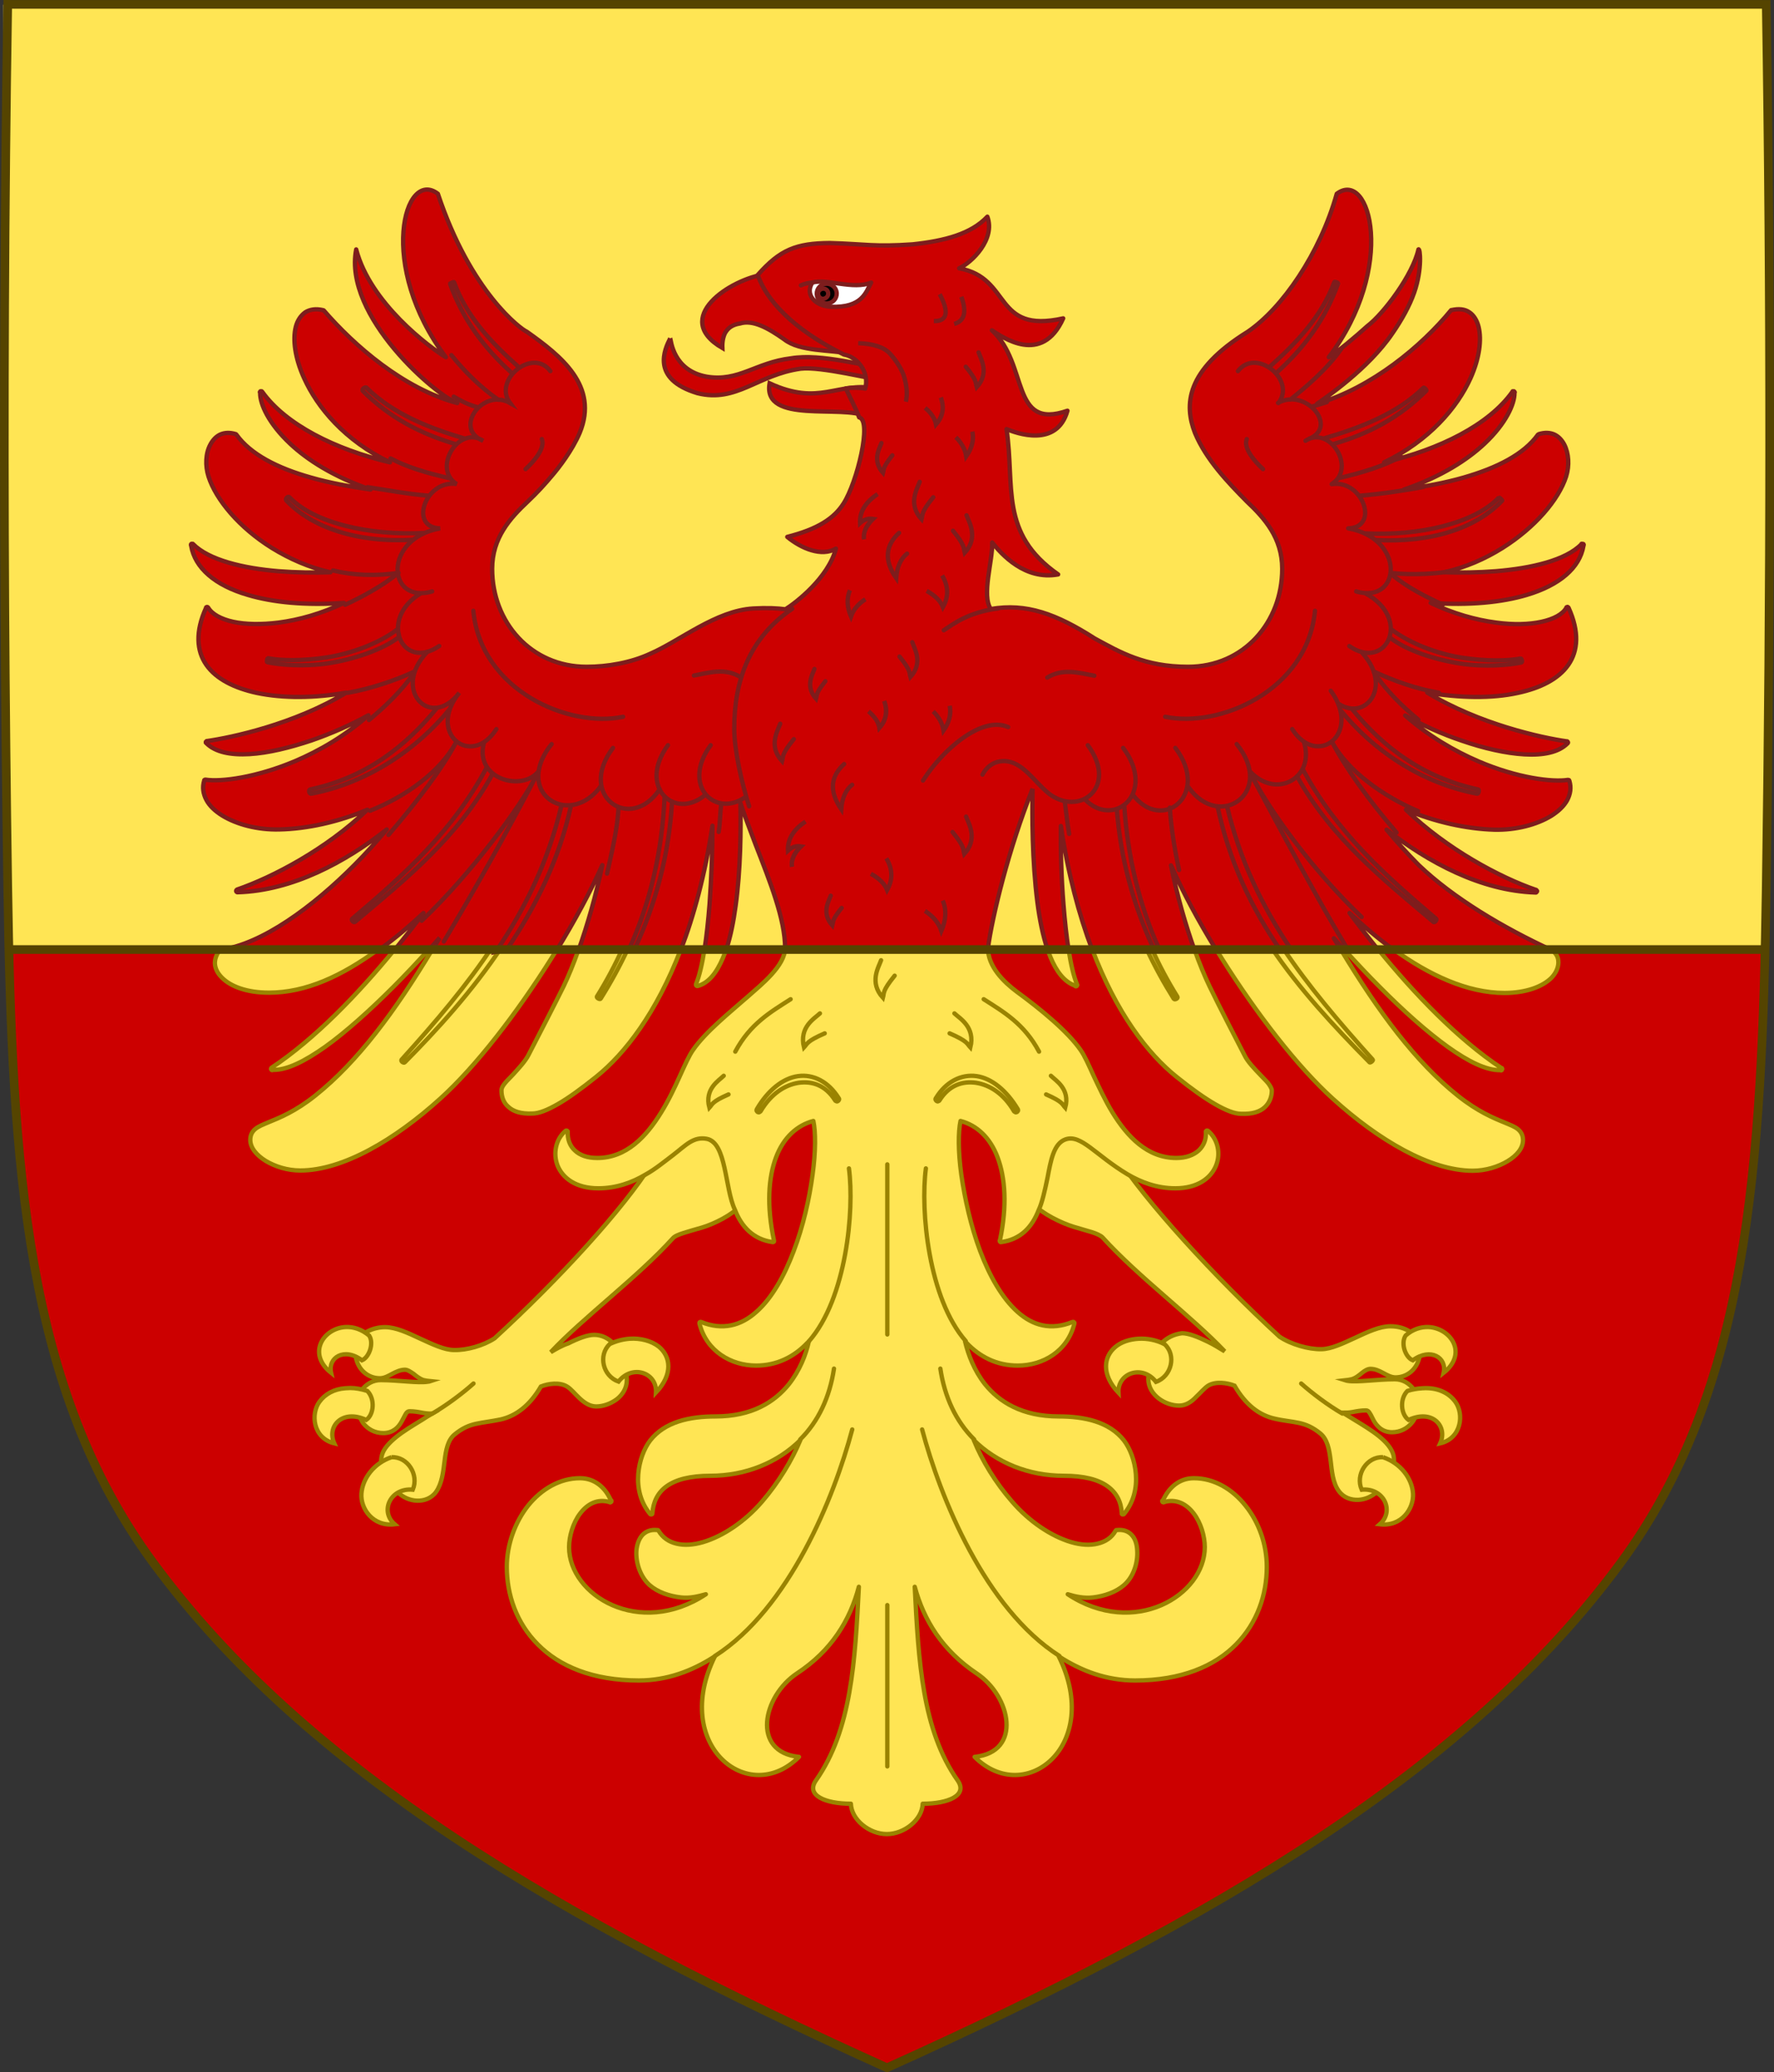 <?xml version="1.0" encoding="UTF-8" standalone="no"?>
<!-- Generator: Adobe Illustrator 19.2.0, SVG Export Plug-In . SVG Version: 6.00 Build 0) -->

<svg
   xmlns:dc="http://purl.org/dc/elements/1.1/"
   xmlns:cc="http://creativecommons.org/ns#"
   xmlns:rdf="http://www.w3.org/1999/02/22-rdf-syntax-ns#"
   xmlns:svg="http://www.w3.org/2000/svg"
   xmlns="http://www.w3.org/2000/svg"
   xmlns:sodipodi="http://sodipodi.sourceforge.net/DTD/sodipodi-0.dtd"
   xmlns:inkscape="http://www.inkscape.org/namespaces/inkscape"
   version="1.1"
   id="Layer_1"
   x="0px"
   y="0px"
   viewBox="0 0 409.65 478.33"
   xml:space="preserve"
   sodipodi:docname="Aguila_explayada_4.svg"
   inkscape:version="0.48.5 r10040"
   width="409.65"
   height="478.33"><rect x="0" y="0" width="409.65" height="478.33" fill="#333333" stroke="none"/><defs
     id="defs345" /><sodipodi:namedview
     pagecolor="#ffffff"
     bordercolor="#666666"
     borderopacity="1"
     objecttolerance="10"
     gridtolerance="10"
     guidetolerance="10"
     inkscape:pageopacity="0"
     inkscape:pageshadow="2"
     inkscape:window-width="1536"
     inkscape:window-height="801"
     id="namedview343"
     showgrid="false"
     inkscape:zoom="0.70710678"
     inkscape:cx="253.89223"
     inkscape:cy="289.71826"
     inkscape:current-layer="g6-6"
     fit-margin-top="0"
     fit-margin-left="0"
     fit-margin-right="0"
     fit-margin-bottom="0"
     inkscape:window-x="-8"
     inkscape:window-y="-8"
     inkscape:window-maximized="1" /><style
     type="text/css"
     id="style2"> .st0{fill:#EAC102;stroke:#000000;stroke-miterlimit:10;} .st1{fill:none;stroke:#000000;} .st2{fill:none;stroke:#999999;} .st3{fill:#ED1C24;stroke:#000000;} .st4{stroke:#999999;stroke-linecap:round;stroke-linejoin:round;} .st5{fill:#FFFFFF;stroke:#999999;stroke-linecap:round;stroke-linejoin:round;} .st6{fill:#E3E4E5;} .st7{fill:none;stroke:#999999;stroke-linecap:round;stroke-linejoin:round;} </style><g
     id="g6"
     transform="translate(-552.32,-147.48)"><g
       id="g8"
       transform="translate(217.94,365.75)"><path
         id="path2436-5"
         d="m 336.163,-217.264 c -0.737,46.42 -0.939,92.845 -0.669,139.27 0.125,21.389 0.349,42.777 0.669,64.164 0.975,65.329 4.234,116.31 33.501,156.17 35.255,48.019 93.988,82.671 169.54,116.72 75.551,-34.045 134.28,-68.698 169.54,-116.72 29.267,-39.863 32.526,-90.843 33.501,-156.17 1.012,-67.806 1.076,-135.62 0,-203.43 H 336.165 z"
         inkscape:connector-curvature="0"
         style="fill:#cc0000;fill-opacity:1;stroke:none" /><path
         sodipodi:nodetypes="ccccc"
         inkscape:connector-curvature="0"
         id="rect3795"
         d="m 335.142,-217.18 407.405,0 0,217.795 -406.167,0 z"
         style="fill:#ffe554;fill-opacity:1;fill-rule:nonzero;stroke:none" /></g><path
       id="path2436"
       d="m 554.103,148.486 c -0.737,46.42 -0.939,92.845 -0.669,139.27 0.125,21.389 0.349,42.777 0.669,64.164 0.975,65.329 4.234,116.31 33.501,156.17 35.255,48.019 93.988,82.671 169.54,116.72 75.551,-34.045 134.28,-68.698 169.54,-116.72 29.267,-39.863 32.526,-90.843 33.501,-156.17 1.012,-67.806 1.076,-135.62 0,-203.43 H 554.105 z"
       inkscape:connector-curvature="0"
       style="fill:none;stroke:#554400;stroke-width:2" /></g><g
     id="g6-6"
     transform="translate(-526.394,-162.692)"><g
       id="g8-8"
       transform="matrix(0.9,0,0,0.9,269.348,367.529)"><path
         style="fill:#ffe554;fill-opacity:1;stroke:#9a8300;stroke-width:1.111;stroke-miterlimit:4.923;stroke-opacity:1;stroke-dasharray:none"
         d="m 550.926,81.355 c 2.048,2.321 6.981,4.746 10.121,5.702 1.639,0.478 3.276,0.956 4.642,1.365 1.297,0.41 2.321,0.888 2.799,1.365 9.149,10.105 22.804,20.21 31.338,29.222 -1.365,-0.819 -2.73,-1.707 -4.301,-2.458 -2.526,-1.229 -4.917,-2.186 -6.623,-2.186 -2.185,0.273 -3.823,1.162 -5.189,2.459 -1.707,2.321 -3.209,5.598 -3.414,8.329 0,0.341 -0.068,0.683 -0.068,0.956 0,2.117 1.161,3.823 2.663,4.983 1.502,1.161 3.481,1.844 5.257,1.844 1.775,0 3.209,-1.025 4.302,-2.186 1.161,-1.092 2.185,-2.321 3.14,-2.935 1.912,-1.161 4.848,-0.751 6.759,0 2.799,4.847 6.281,7.579 10.309,8.466 2.321,0.546 4.369,0.682 6.213,1.092 1.912,0.41 3.618,1.161 5.53,2.731 1.775,1.502 2.254,4.028 2.595,6.827 0.341,2.799 0.546,5.803 2.116,7.92 1.229,1.707 3.141,2.322 4.984,2.254 1.775,-0.068 3.549,-0.888 4.71,-1.98 1.775,-1.024 4.165,-3.619 4.438,-7.715 0.068,-0.614 5.2e-4,-1.228 -0.136,-1.843 -0.478,-1.707 -1.844,-3.277 -3.687,-4.779 -1.843,-1.502 -4.232,-2.936 -6.69,-4.438 -0.819,-0.478 -1.639,-1.025 -2.527,-1.571 0.888,0 1.707,-0.068 2.458,-0.204 1.092,-0.205 2.117,-0.411 3.414,-0.411 0.41,0 0.683,0.205 0.956,0.683 0.341,0.478 0.614,1.161 1.024,1.912 0.41,0.751 0.956,1.434 1.707,2.048 0.751,0.546 1.707,0.956 3.004,0.956 2.185,0 3.96,-1.024 5.121,-2.458 0.41,-0.478 0.683,-1.025 0.888,-1.571 0.956,-1.843 0.955,-5.121 -0.547,-7.101 -1.092,-1.434 -2.731,-2.458 -4.779,-2.458 -4.506,0 -9.558,0.819 -12.084,0.409 -0.205,-0.068 -0.478,-0.068 -0.683,-0.136 0.614,-0.068 1.161,-0.137 1.707,-0.273 1.024,-0.273 1.911,-1.024 2.662,-1.639 0.751,-0.614 1.503,-1.024 2.186,-1.024 1.161,0 2.184,0.478 3.208,1.024 1.024,0.546 2.049,1.161 3.21,1.161 3.072,0 5.667,-2.186 6.213,-5.599 0.41,-1.843 -0.614,-4.779 -2.458,-6.077 -1.365,-0.956 -3.141,-1.433 -5.052,-1.433 -2.799,0 -5.941,1.503 -9.013,2.936 -3.141,1.434 -6.212,2.935 -8.738,2.935 -3.277,0.068 -7.784,-1.228 -10.72,-3.208 -16.59,-15.225 -34.579,-34.913 -41.884,-46.451 -15.862,-12.842 -21.566,-3.187 -21.08,12.552 z M 452.791,70.954 c -7.374,11.675 -23.623,29.426 -40.282,44.719 -2.936,1.912 -7.168,3.073 -10.377,3.004 -2.526,0 -5.599,-1.503 -8.74,-2.936 -3.072,-1.434 -6.212,-2.935 -9.012,-2.935 -1.843,0 -3.687,0.546 -5.053,1.433 -1.775,1.297 -2.867,4.233 -2.458,6.077 0.546,3.414 3.14,5.598 6.213,5.598 1.161,0 2.184,-0.614 3.208,-1.16 1.024,-0.546 2.117,-1.024 3.21,-1.024 0.683,0 1.365,0.478 2.184,1.024 0.751,0.614 1.571,1.296 2.595,1.637 0.546,0.137 1.092,0.205 1.775,0.273 -0.205,0.068 -0.478,0.137 -0.683,0.137 -2.526,0.41 -7.579,-0.411 -12.085,-0.411 -2.048,0 -3.687,1.025 -4.779,2.459 -1.502,2.048 -1.501,5.256 -0.545,7.099 0.273,0.546 0.545,1.093 0.887,1.571 1.161,1.434 2.868,2.458 5.121,2.458 1.297,0 2.253,-0.41 3.004,-0.956 0.751,-0.546 1.297,-1.297 1.707,-2.048 0.41,-0.751 0.751,-1.433 1.024,-1.911 0.273,-0.478 0.615,-0.683 0.956,-0.683 1.297,0 2.321,0.205 3.414,0.409 0.751,0.137 1.502,0.205 2.39,0.205 -0.819,0.478 -1.706,1.023 -2.526,1.569 -2.458,1.502 -4.848,2.936 -6.691,4.438 -1.843,1.502 -3.277,3.072 -3.687,4.779 -0.137,0.614 -0.204,1.23 -0.136,1.844 0.273,4.028 2.594,6.69 4.438,7.714 1.161,1.092 2.868,1.912 4.711,1.98 1.775,0.068 3.686,-0.547 4.915,-2.254 1.502,-2.116 1.843,-5.12 2.184,-7.92 0.341,-2.799 0.82,-5.394 2.595,-6.827 1.912,-1.57 3.618,-2.321 5.53,-2.731 1.912,-0.41 3.891,-0.614 6.213,-1.092 3.96,-0.888 7.511,-3.551 10.378,-8.466 1.912,-0.751 4.778,-1.161 6.69,0 1.024,0.614 1.981,1.844 3.142,2.936 1.161,1.092 2.593,2.184 4.368,2.184 1.775,0 3.688,-0.682 5.258,-1.843 1.502,-1.161 2.594,-2.868 2.594,-4.985 0,-0.341 -0.068,-0.683 -0.068,-0.956 0,0 0.068,2.6e-4 0.068,-0.068 -0.273,-2.663 -1.707,-5.94 -3.414,-8.261 -1.297,-1.365 -3.003,-2.254 -4.983,-2.254 -1.707,0 -4.166,0.957 -6.623,2.186 -1.775,0.614 -3.14,1.433 -4.506,2.252 8.466,-9.012 22.189,-19.116 31.338,-29.22 0.478,-0.546 1.502,-0.956 2.799,-1.365 1.297,-0.41 2.936,-0.888 4.643,-1.365 3.209,-0.956 7.852,-3.291 9.9,-5.68 -2.853,-22.13 -15.515,-21.505 -22.804,-10.637 z"
         id="path128491-1"
         inkscape:connector-curvature="0"
         sodipodi:nodetypes="sccccccccsssccccccscccccscccscscscccscccssssccscccccscccsccsssccccscccssssscccscccccscscccsscscccscccscccc" /><path
         style="fill:#ffe554;fill-opacity:1;stroke:#9a8300;stroke-width:1.111;stroke-linecap:round;stroke-linejoin:round;stroke-miterlimit:4.923;stroke-opacity:1;stroke-dasharray:none"
         inkscape:connector-curvature="0"
         d="m 554.349,15.763 c 0.243,0.731 0.5,1.434 0.772,2.107 1.502,3.687 3.55,6.349 6.213,7.305 0.137,0.068 0.137,0.205 0.273,0.205 l 0.068,0 0.068,0 0.068,-0.068 0.068,0 c 0,-0.068 0.068,-0.068 0.068,-0.137 0.068,-0.068 0.068,-0.068 0.068,-0.137 0,-0.068 -0.068,-0.068 -0.068,-0.137 -0.853,-2.025 -1.576,-5.159 -2.17,-8.931 m 6.023,-0.175 c 6.214,16.389 14.285,26.911 21.75,32.865 3.823,3.072 7.1,5.394 9.831,6.964 2.731,1.57 4.984,2.458 6.623,2.458 2.936,0.137 4.916,-0.546 6.145,-1.707 1.229,-1.161 1.775,-2.731 1.775,-4.233 0,-0.546 -0.41,-1.161 -0.888,-1.843 -0.546,-0.683 -1.297,-1.365 -2.048,-2.185 -1.502,-1.57 -3.277,-3.414 -4.028,-4.984 -2.048,-3.96 -6.759,-13.04 -9.012,-17.751 -1.239,-2.553 -2.568,-5.781 -3.873,-9.428 m 5.379,-0.336 c 0.559,0.912 1.127,1.823 1.703,2.732 8.807,13.996 19.321,27.651 28.47,35.912 11.607,10.514 24.92,18.434 35.844,18.434 3.345,0 6.554,-1.024 8.944,-2.458 2.39,-1.434 3.96,-3.345 3.96,-5.394 0,-1.229 -0.478,-2.116 -1.297,-2.799 -0.819,-0.683 -1.98,-1.092 -3.414,-1.707 -2.868,-1.161 -6.964,-2.868 -12.016,-6.896 C 648.842,44.807 639.412,32.1 629.789,16.219 m 1.058,0.088 c 2.891,3.183 5.791,6.272 8.73,9.21 6.145,6.213 12.221,11.607 17.546,15.43 5.257,3.755 9.831,6.008 13.382,5.94 0.068,0 0.137,0.068 0.205,0.068 l 0.068,0 0.068,-0.068 0.068,0 c 0,-0.068 0.068,-0.068 0.068,-0.137 0,-0.068 0.068,-0.068 0.068,-0.137 0,-0.068 -0.068,-0.068 -0.068,-0.137 l 0,-0.068 -0.068,-0.068 -0.068,0 c -0.068,0 -0.068,-0.068 -0.137,-0.068 C 659.661,38.924 648.655,27.489 639.213,15.906 m 3.911,-0.033 c 9.167,6.643 18.988,11.214 28.473,11.214 5.598,0 9.831,-1.639 12.084,-3.892 1.092,-1.161 1.707,-2.458 1.775,-3.823 0,-1.365 -0.343,-2.099 -1.641,-3.328 L 342.062,15.929 c -0.797,1.251 -1.231,1.985 -1.326,3.374 0,1.365 0.614,2.663 1.775,3.823 2.253,2.321 6.486,3.892 12.085,3.892 9.558,0 18.729,-4.306 27.992,-11.062 m 4.247,-0.007 c -9.484,11.568 -20.519,22.984 -31.554,30.323 l -0.068,0.068 c 0,0.068 -0.068,0.068 -0.068,0.137 l 0,0.068 0,0.068 0.068,0.068 0,0.068 0.068,0.068 c 0.068,0.068 0.068,0.068 0.137,0.068 l 0.068,0 c 0.068,0 0.137,-0.068 0.205,-0.068 3.55,0.068 8.056,-2.185 13.382,-5.94 5.325,-3.823 11.402,-9.285 17.546,-15.43 3.037,-3.037 6.034,-6.234 9.021,-9.531 m 0.911,-0.004 c -9.673,15.993 -19.143,28.783 -30.004,37.459 -5.121,4.096 -9.217,5.735 -12.085,6.896 -1.434,0.614 -2.526,1.024 -3.345,1.707 -0.819,0.683 -1.297,1.57 -1.297,2.799 0,2.048 1.639,3.96 3.96,5.394 2.39,1.434 5.53,2.458 8.876,2.458 10.924,0 24.306,-7.92 35.912,-18.434 9.149,-8.261 19.663,-21.916 28.47,-35.912 0.489,-0.778 0.972,-1.558 1.45,-2.337 m 5.545,0.089 c -1.274,3.575 -2.57,6.748 -3.787,9.28 -2.321,4.711 -7.032,13.791 -9.08,17.751 -0.819,1.57 -2.458,3.345 -3.96,4.984 -0.751,0.819 -1.502,1.502 -2.048,2.185 -0.546,0.683 -0.888,1.229 -0.888,1.843 0,1.57 0.478,3.141 1.775,4.233 1.229,1.161 3.209,1.843 6.145,1.707 1.707,0 3.892,-0.888 6.623,-2.458 2.731,-1.57 6.008,-3.96 9.763,-6.964 7.415,-5.958 15.457,-16.396 21.674,-32.586 m 6.131,-0.291 c -0.6,3.859 -1.334,7.055 -2.203,9.118 l 0,0.068 0,0.068 0,0.068 c 0,0.068 0.068,0.068 0.068,0.137 l 0.068,0.068 0.068,0 0.068,0.068 0.068,0 0.068,0 c 2.868,-0.751 4.916,-3.482 6.486,-7.169 0.334,-0.785 0.644,-1.619 0.93,-2.495 m 15.046,-0.1 c 0,4.574 -6.213,9.49 -9.285,12.221 -5.121,4.506 -11.06,9.217 -14.338,13.928 -1.024,1.434 -2.116,3.892 -3.414,6.759 -1.297,2.868 -2.868,6.213 -4.779,9.285 -3.823,6.213 -8.944,11.675 -16.386,11.675 -2.526,0 -4.438,-0.683 -5.735,-1.912 -1.297,-1.161 -1.912,-2.868 -1.843,-4.779 l 0,-0.068 0,-0.068 -0.068,-0.068 -0.068,-0.068 c -0.068,-0.068 -0.068,-0.068 -0.137,-0.068 l -0.068,0 -0.068,0 -0.068,0.068 -0.068,0 c -2.526,2.116 -3.277,5.803 -2.048,8.944 1.297,3.141 4.643,5.803 10.446,5.803 4.643,0 8.739,-1.502 12.153,-3.55 2.458,-1.365 4.779,-3.277 7.032,-4.984 3.277,-2.526 5.189,-4.779 8.603,-4.165 5.121,0.888 4.643,12.699 7.239,18.161 1.709,4.438 4.781,7.647 9.697,8.329 l 0.068,0 0.068,0 c 0.068,0 0.068,-0.068 0.137,-0.068 l 0.068,-0.068 0,-0.068 0,-0.068 0,-0.068 0,-0.068 c -1.912,-8.944 -1.434,-16.181 0.546,-21.37 1.912,-5.052 5.394,-8.193 9.558,-9.285 0.614,2.868 0.614,7.852 -0.205,13.791 -0.819,6.145 -2.39,13.177 -4.847,19.595 -2.39,6.349 -5.598,12.085 -9.558,15.566 -3.96,3.55 -8.671,4.847 -14.201,2.594 l -0.068,0 -0.068,0 -0.068,0 -0.068,0.068 -0.068,0 0,0.068 -0.068,0.068 0,0.068 0,0.068 0,0.068 c 1.775,7.101 8.125,10.787 14.542,10.787 5.325,0 9.763,-2.253 13.177,-5.872 0.137,-0.137 0.273,-0.205 0.341,-0.341 -0.751,3.414 -2.321,7.442 -5.121,10.992 -3.687,4.574 -9.49,8.261 -18.844,8.261 -6.623,0 -12.972,1.365 -16.727,6.145 -1.57,2.048 -2.799,5.189 -3.072,8.671 -0.273,3.482 0.546,7.237 3.072,10.241 0.068,0.068 0.068,0.068 0.137,0.068 l 0.068,0 0.068,0 0.068,0 c 0.068,0 0.068,-0.068 0.137,-0.068 0.068,-0.068 0.068,-0.068 0.068,-0.137 l 0,-0.068 c 0.205,-2.868 1.365,-5.325 3.687,-6.964 2.39,-1.707 6.008,-2.663 11.197,-2.663 9.012,0 17.205,-3.345 23.077,-9.149 -2.185,5.257 -5.667,10.924 -9.763,15.703 -4.438,5.189 -10.105,8.944 -15.157,10.446 -2.526,0.751 -4.847,0.888 -6.827,0.41 -1.98,-0.478 -3.55,-1.502 -4.643,-3.345 l -0.068,-0.068 -0.068,-0.068 -0.068,0 -0.068,0 c -1.707,-0.205 -3.004,0.341 -3.892,1.297 -0.888,1.024 -1.365,2.458 -1.502,3.96 -0.205,3.141 1.024,6.759 3.414,8.876 2.048,1.775 4.984,2.799 7.988,3.141 2.321,0.273 4.438,-0.273 6.418,-0.819 -17.069,11.265 -35.093,0.273 -35.093,-12.085 0,-2.799 1.024,-6.281 2.868,-8.671 1.843,-2.39 4.37,-3.823 7.578,-2.868 l 0.068,0.068 0.068,0 0.068,-0.068 0.068,0 0.068,-0.068 0.068,-0.068 0,-0.068 0,-0.068 0,-0.068 0,-0.068 -0.205,-0.205 c -1.365,-3.072 -4.028,-5.53 -7.852,-5.53 -5.189,0 -9.9,2.799 -13.313,7.032 -3.345,4.233 -5.462,9.968 -5.462,15.703 0,7.169 2.458,14.406 7.988,19.936 5.462,5.53 13.996,9.217 25.876,9.217 7.169,0 13.655,-2.39 19.526,-6.213 -11.265,22.804 8.671,38.78 21.575,25.808 -12.289,-1.229 -9.354,-15.566 -0.478,-21.438 8.807,-5.803 13.587,-13.587 15.84,-22.189 -0.956,18.98 -1.912,36.731 -10.992,49.635 -2.731,3.892 2.458,6.008 8.944,6.008 0.137,4.096 4.711,7.783 9.217,7.783 4.506,0 9.08,-3.687 9.217,-7.783 6.486,0 11.675,-2.116 8.944,-6.008 -9.08,-12.904 -10.036,-30.655 -10.992,-49.635 2.321,8.603 7.1,16.317 15.84,22.189 8.876,5.872 11.811,20.209 -0.478,21.438 12.972,12.972 32.908,-3.004 21.575,-25.808 5.872,3.823 12.358,6.213 19.595,6.213 11.88,0 20.414,-3.687 25.876,-9.217 5.462,-5.53 7.92,-12.767 7.92,-19.936 0,-5.803 -2.048,-11.47 -5.462,-15.703 -3.345,-4.233 -8.056,-7.032 -13.245,-7.032 -3.823,0 -6.418,2.458 -7.852,5.53 l -0.205,0.205 -0.068,0.068 0,0.068 0,0.068 0.068,0.068 0,0.068 0.068,0.068 0.068,0 c 0.068,0 0.068,0.068 0.137,0.068 l 0.068,-0.068 c 3.209,-0.956 5.803,0.478 7.647,2.868 1.843,2.39 2.868,5.872 2.868,8.671 0,12.358 -18.093,23.35 -35.161,12.085 1.98,0.614 4.165,1.092 6.486,0.819 2.936,-0.341 5.872,-1.365 7.92,-3.141 2.458,-2.116 3.619,-5.735 3.414,-8.876 -0.068,-1.57 -0.478,-3.004 -1.365,-3.96 -0.888,-1.024 -2.253,-1.502 -3.96,-1.297 l -0.068,0 -0.068,0.068 -0.068,0.068 c -1.024,1.843 -2.663,2.868 -4.643,3.345 -1.98,0.478 -4.301,0.341 -6.827,-0.41 -5.052,-1.502 -10.719,-5.257 -15.157,-10.446 -4.165,-4.779 -7.647,-10.446 -9.763,-15.703 5.872,5.803 14.064,9.149 23.077,9.149 5.189,0 8.807,0.956 11.197,2.663 2.39,1.707 3.55,4.096 3.687,6.964 l 0,0.068 0,0.068 0.068,0.068 0.068,0.068 0.068,0 0.068,0 0.068,0 0.068,0 0.068,-0.068 0.068,0 c 2.526,-3.004 3.345,-6.759 3.072,-10.241 -0.273,-3.482 -1.502,-6.623 -3.072,-8.671 -3.755,-4.779 -10.105,-6.145 -16.727,-6.145 -9.354,0 -15.225,-3.687 -18.912,-8.261 -2.799,-3.55 -4.301,-7.578 -5.121,-10.992 l 0.341,0.341 c 3.414,3.619 7.783,5.872 13.177,5.872 6.418,0 12.767,-3.619 14.542,-10.787 l 0,-0.068 0,-0.068 0,-0.068 -0.068,-0.068 -0.068,-0.068 -0.068,-0.068 -0.068,0 -0.068,0 -0.068,0 -0.068,0 c -5.53,2.253 -10.173,0.956 -14.133,-2.594 -3.96,-3.55 -7.169,-9.217 -9.558,-15.566 -2.39,-6.349 -3.96,-13.45 -4.847,-19.595 -0.819,-5.94 -0.819,-10.924 -0.205,-13.791 4.165,1.092 7.578,4.233 9.49,9.285 1.98,5.257 2.526,12.426 0.614,21.37 l -0.068,0.068 c 0,0.068 0.068,0.068 0.068,0.137 l 0,0.068 0.068,0.068 0.068,0.068 0.068,0 0.068,0 0.068,0 c 4.984,-0.683 7.92,-3.823 9.627,-8.261 0.819,-1.707 1.57,-4.916 2.253,-8.261 0.819,-4.301 1.57,-8.807 4.643,-9.831 3.96,-1.365 7.647,4.028 15.84,8.944 3.482,2.048 7.578,3.619 12.289,3.619 5.803,0 9.149,-2.663 10.446,-5.803 1.297,-3.141 0.478,-6.827 -2.048,-8.944 l -0.068,0 -0.068,-0.068 -0.068,0 -0.068,0 -0.068,0 -0.068,0.068 -0.068,0.068 -0.068,0.068 0,0.068 0,0.068 c 0.137,1.912 -0.546,3.55 -1.843,4.779 -1.297,1.161 -3.209,1.912 -5.735,1.912 -7.442,0 -12.562,-5.462 -16.386,-11.675 -1.912,-3.141 -3.414,-6.418 -4.779,-9.285 -1.297,-2.868 -2.39,-5.325 -3.414,-6.759 C 559.559,36.986 552.8,31.388 546.451,26.745 c -3.277,-2.458 -7.374,-6.418 -7.374,-11.197"
         class="st4"
         id="path128555-2"
         sodipodi:nodetypes="cccscccccsccccscssccccccccsssscccccccscccsssccscccsccccccscccsccccsssccsscccsscsccscccsssccscsccccsccccccsscccscscccccsscccccscccccccsccccccccccccccccccccccscccscscsccscsccsccssccccccccccssccccccccccccscscsccccccsccccccssscsccccccccsccsscccccccccssccsscccccccccccscscccscccccccccccsscccccsccccccccccssccccccccccccsccccc" /><path
         id="path183-8"
         style="fill:#ffe554;fill-opacity:1;fill-rule:evenodd;stroke:#9a8300;stroke-width:1.111;stroke-linecap:round;stroke-linejoin:miter;stroke-miterlimit:4.923;stroke-opacity:1;stroke-dasharray:none"
         d="m 471.295,48.332 c -1.229,1.229 -4.984,3.345 -3.687,8.193 0.819,-0.888 0.546,-1.502 4.916,-3.414 m 23.458,-20.782 c -1.365,1.297 -5.394,3.482 -4.096,8.739 0.888,-0.956 0.614,-1.57 5.325,-3.619 m 58.03,10.883 c 1.229,1.229 4.984,3.345 3.687,8.193 -0.819,-0.888 -0.546,-1.502 -4.916,-3.414 M 530.486,32.329 c 1.365,1.297 5.394,3.482 4.096,8.739 -0.888,-0.956 -0.614,-1.57 -5.325,-3.619 M 511.671,18.698 c -0.614,1.775 -3.141,5.667 0.478,9.627 0.341,-1.297 -0.205,-1.707 3.004,-5.667 m -26.689,6.034 c -5.121,3.277 -10.378,6.281 -14.201,13.45 m 63.738,-13.45 c 5.121,3.277 10.378,6.281 14.201,13.45 m -59.017,74.256 c 9.558,-10.924 11.675,-33.454 10.241,-44.31 m -12.508,69.518 c 4.643,-4.574 7.578,-10.856 8.671,-18.161 m -30.548,73.704 c 19.117,-12.221 30.587,-40.691 35.229,-58.101 m 29.134,-22.65 C 523.846,105.473 521.73,82.943 523.164,72.087 m 12.385,69.518 c -4.643,-4.574 -7.578,-10.856 -8.671,-18.161 m 30.548,73.704 c -19.117,-12.221 -30.587,-40.691 -35.229,-58.101 m -8.928,-67.992 0,43.627 m 0,110.79 0,-41.374 m -106.173,-56.832 c -2.663,2.39 -6.896,5.598 -10.582,7.715 m 222.945,-7.715 c 2.663,2.39 6.896,5.598 10.582,7.715 M 411.898,15.3 c -6.405,9.667 -14.234,18.92 -23.252,28.899 -0.318,0.366 0.535,0.984 0.819,0.683 8.086,-8.156 17.257,-18.126 25.025,-29.811 m 30.883,0.54 c -1.915,4.275 -4.123,8.405 -6.614,12.408 -0.188,0.267 0.735,0.843 0.956,0.546 2.623,-4.175 4.996,-8.502 7.077,-12.995 m 89.36,32.849 c 3.892,0.546 7.715,3.687 10.582,8.466 0.068,0.068 0.068,0.137 0.068,0.205 l 0,0.205 c -0.068,0.137 -0.137,0.205 -0.205,0.273 -0.068,0 -0.068,0.068 -0.137,0.068 -0.068,0.068 -0.137,0.068 -0.205,0.068 -0.068,0 -0.137,0 -0.205,-0.068 -0.137,-0.068 -0.205,-0.137 -0.273,-0.205 -2.663,-4.574 -6.281,-6.759 -9.763,-7.305 -3.482,-0.478 -6.896,0.614 -9.354,4.506 -0.068,0.068 -0.068,0.137 -0.137,0.137 -0.068,0 -0.068,0.068 -0.137,0.068 -0.068,0.068 -0.137,0.068 -0.205,0.068 -0.068,0 -0.137,0 -0.205,-0.068 -0.137,-0.068 -0.205,-0.137 -0.273,-0.273 -0.068,-0.068 -0.068,-0.137 -0.068,-0.205 0,-0.068 0,-0.205 0.068,-0.273 l 0.068,-0.068 c 2.526,-4.165 6.486,-6.145 10.378,-5.598 m 75.711,-32.906 c 7.102,10.505 15.796,19.921 25.145,29.369 0.176,0.196 1.012,-0.46 0.819,-0.683 -8.86,-9.837 -16.598,-18.982 -22.965,-28.514 m -35.044,0.15 c 2.047,4.389 4.374,8.626 6.941,12.729 0.219,0.392 1.177,-0.084 0.956,-0.478 -2.481,-3.987 -4.681,-8.113 -6.592,-12.387 m -90.739,32.718 c -3.96,0.546 -7.783,3.687 -10.582,8.466 -0.068,0.068 -0.068,0.137 -0.068,0.205 l 0,0.205 c 0.068,0.137 0.137,0.205 0.205,0.273 0.068,0 0.068,0.068 0.137,0.068 0.068,0.068 0.137,0.068 0.205,0.068 0.068,0 0.137,0 0.205,-0.068 0.137,-0.068 0.205,-0.137 0.273,-0.205 2.731,-4.574 6.281,-6.759 9.763,-7.305 3.482,-0.478 6.896,0.614 9.354,4.506 0.068,0.068 0.068,0.137 0.137,0.137 0.068,0 0.068,0.068 0.137,0.068 0.068,0.068 0.137,0.068 0.205,0.068 0.068,0 0.137,0 0.205,-0.068 0.137,-0.068 0.205,-0.137 0.273,-0.273 0.068,-0.068 0.068,-0.137 0.068,-0.205 0,-0.068 0,-0.205 -0.068,-0.273 l -0.068,-0.068 c -2.594,-4.165 -6.486,-6.145 -10.378,-5.598"
         inkscape:connector-curvature="0"
         sodipodi:nodetypes="cccccccccccccccccccccccccccccccccccccccccccccccccscccsccccscsccscccccccccccccscccsccccscsccsccc" /><path
         style="fill:#ffe554;fill-opacity:1;stroke:#9a8300;stroke-width:1.111;stroke-miterlimit:4.923;stroke-opacity:1;stroke-dasharray:none"
         inkscape:connector-curvature="0"
         d="m 640.446,146.164 c -4.096,-0.205 -7.169,4.438 -5.462,8.329 5.735,-0.546 8.466,5.53 4.643,8.876 5.598,0.683 8.739,-4.028 8.534,-7.852 -0.273,-4.028 -3.277,-7.852 -7.715,-9.354 m -254.389,0 c -4.438,1.502 -7.442,5.394 -7.715,9.354 -0.273,3.823 2.936,8.534 8.534,7.852 -3.892,-3.345 -1.092,-9.422 4.643,-8.876 1.639,-3.892 -1.365,-8.534 -5.462,-8.329 m 264.494,-17.683 c -1.229,0.068 -2.526,0.273 -3.823,0.683 -2.048,2.048 -1.707,6.008 0.273,7.442 6.213,-2.868 10.105,1.707 8.125,6.008 5.53,-1.297 6.145,-7.578 3.892,-10.651 -1.775,-2.458 -4.847,-3.755 -8.466,-3.482 m -275.076,-0.068 c -0.478,0 -0.888,0.068 -1.297,0.068 -2.868,0.205 -5.189,1.502 -6.623,3.482 -2.253,3.072 -1.707,9.285 3.823,10.651 -1.98,-4.301 1.98,-8.876 8.193,-6.008 1.98,-1.365 2.321,-5.394 0.273,-7.442 -1.57,-0.478 -3.004,-0.751 -4.37,-0.751 m 202.228,-12.631 c -2.253,0.137 -4.438,0.819 -5.94,2.116 -2.936,2.458 -3.687,6.964 0.819,11.743 -0.273,-5.121 6.145,-7.305 9.627,-2.799 4.028,-1.434 5.257,-6.827 2.253,-9.627 -2.048,-1.092 -4.506,-1.57 -6.759,-1.434 m -130.608,0 c -1.707,0.137 -3.482,0.614 -5.052,1.365 -3.004,2.868 -1.775,8.193 2.253,9.627 3.55,-4.506 9.9,-2.321 9.627,2.799 4.506,-4.779 3.687,-9.285 0.751,-11.743 -1.912,-1.502 -4.711,-2.253 -7.578,-2.048 m 205.027,-3.004 c -1.912,-0.068 -4.028,0.546 -5.872,2.185 -1.297,1.98 -0.068,5.598 1.843,6.349 4.574,-3.345 8.807,-0.683 7.92,3.209 6.281,-4.984 1.843,-11.47 -3.892,-11.743 m -277.739,0 c -5.735,0.205 -10.105,6.759 -3.823,11.743 -0.888,-3.892 3.345,-6.623 7.92,-3.209 1.843,-0.751 3.141,-4.37 1.843,-6.349 -1.98,-1.639 -4.028,-2.253 -5.94,-2.185"
         class="st3"
         id="path128539-7" /><path
         id="path128575-1-3"
         style="fill:#cc0000;fill-opacity:1;stroke:#7d1d1d;stroke-width:1.111;stroke-miterlimit:4.923;stroke-opacity:1;stroke-dasharray:none"
         d="m 482.148,-157.318 c -9.285,1.297 -24.374,11.333 -11.197,18.98 -0.068,-1.57 0.205,-2.868 0.683,-3.823 0.751,-1.365 1.98,-2.185 3.823,-2.458 3.277,-1.024 7.169,1.092 11.402,4.096 4.028,3.141 11.675,2.594 17.069,3.687 2.594,-5.94 -16.044,-12.426 -21.779,-20.482 m 25.767,36.575 2.321,-7.237 c -9.832,-1.775 -14.338,4.643 -27.173,-1.297 -1.843,10.651 18.912,5.325 24.852,8.534 z"
         inkscape:connector-curvature="0"
         sodipodi:nodetypes="ccccccccccc" /><path
         style="fill:#cc0000;fill-opacity:1;stroke:#7d1d1d;stroke-width:1.111;stroke-miterlimit:4.923;stroke-opacity:1;stroke-dasharray:none"
         inkscape:connector-curvature="0"
         d="m 457.571,-140.814 c 0.205,0.478 0.683,8.261 9.354,9.831 8.261,1.365 12.494,-3.619 21.643,-4.711 7.92,-1.297 19.049,2.048 26.9,3.141 l -0.478,3.072 c -6.008,-0.888 -18.639,-4.165 -23.964,-3.55 -11.129,1.57 -16.454,8.807 -26.49,6.281 -12.016,-3.619 -8.398,-11.265 -6.964,-14.064"
         class="st3"
         id="path128547-4-8" /><path
         style="fill:#cc0000;fill-opacity:1;stroke:#7d1d1d;stroke-width:1.111;stroke-linecap:round;stroke-linejoin:round;stroke-miterlimit:4.923;stroke-opacity:1;stroke-dasharray:none"
         inkscape:connector-curvature="0"
         d="m 539.084,15.662 c 1.092,-8.193 5.325,-25.671 11.47,-40.964 l 0,0.068 0,0.068 c -0.137,6.554 -0.137,18.434 1.229,29.016 0.565,4.405 1.41,8.529 2.574,12.026 l 5.428,0.209 c -0.547,-3.477 -0.985,-7.496 -1.312,-11.688 -0.546,-6.691 -0.751,-13.86 -0.683,-20.141 1.884,12.375 4.683,22.859 8.018,31.654 l 26.274,0.155 c -2.29,-6.4 -4.504,-14.094 -6.026,-21.705 2.974,6.677 6.92,14.056 11.406,21.369 l 32.333,0.603 c -0.651,-1.074 -1.302,-2.162 -1.955,-3.265 1.004,1.127 2.008,2.246 3.014,3.353 l 8.365,-0.401 c -2.577,-3.162 -5.038,-6.334 -7.351,-9.438 3.585,3.381 7.365,6.58 11.262,9.405 l 40.692,0.171 c -12.526,-5.772 -25.391,-13.424 -34.203,-21.866 -2.936,-2.936 -5.667,-6.008 -8.261,-9.08 10.582,8.261 24.101,15.635 38.097,16.113 l 0.068,0 0.137,0 0.068,0 0.068,-0.068 0.068,-0.068 0.068,-0.068 c 0,-0.068 0.068,-0.068 0.068,-0.137 0,-0.068 -0.068,-0.068 -0.068,-0.137 l -0.068,-0.068 -0.068,-0.068 -0.068,-0.068 -0.068,0 C 670.509,-2.5 656.786,-9.805 646.34,-19.909 c 7.442,3.141 15.566,4.916 22.667,5.121 5.598,0.137 10.924,-1.297 14.611,-3.55 1.843,-1.161 3.277,-2.526 4.096,-4.028 0.819,-1.57 1.092,-3.209 0.546,-4.984 l -0.068,-0.068 0,-0.068 c -0.068,0 -0.068,-0.068 -0.137,-0.068 l -0.068,0 -0.068,0 -0.068,0 c -3.96,0.614 -12.904,-0.478 -22.803,-4.711 -6.213,-2.663 -12.836,-6.486 -18.912,-11.811 4.37,2.458 9.49,4.779 14.611,6.486 5.53,1.912 11.197,3.209 15.976,3.482 4.779,0.273 8.739,-0.478 11.06,-2.799 l 0.068,-0.068 0,-0.068 0.068,-0.068 0,-0.068 -0.068,-0.068 0,-0.068 -0.068,-0.068 -0.068,-0.068 -0.068,0 -0.068,0 c -6.349,-0.888 -22.394,-4.37 -35.776,-12.494 8.261,1.365 16.522,1.57 23.282,0.068 5.735,-1.229 10.378,-3.55 12.904,-7.169 2.526,-3.619 2.868,-8.534 0.068,-14.679 l -0.068,-0.068 -0.068,-0.068 -0.068,0 -0.068,-0.068 c -0.068,0 -0.068,0.068 -0.137,0.068 l -0.068,0 -0.068,0.068 0,0.068 c -0.956,1.707 -3.277,2.936 -6.418,3.619 -3.141,0.683 -7.169,0.819 -11.607,0.205 -5.257,-0.683 -11.06,-2.321 -16.795,-5.052 9.9,0.683 18.229,-0.137 24.647,-2.048 8.466,-2.526 13.586,-6.964 14.542,-12.562 0,-0.068 0.068,-0.137 0.068,-0.205 l 0,-0.068 0,-0.068 -0.068,-0.068 0,-0.068 c -0.068,0 -0.068,-0.068 -0.137,-0.068 l -0.068,0 -0.068,0 -0.068,0 -0.068,0 -0.068,0 0,0.068 c -4.028,4.165 -12.835,6.213 -22.052,6.964 -4.506,0.341 -9.08,0.41 -13.245,0.273 5.53,-1.229 10.582,-3.482 14.952,-6.213 8.398,-5.257 14.474,-12.426 16.386,-18.366 0.888,-2.799 0.683,-5.94 -0.478,-8.193 -0.615,-1.161 -1.502,-2.116 -2.594,-2.594 -1.092,-0.478 -2.458,-0.546 -3.96,-0.068 l -0.068,0.068 -0.068,0.068 -0.068,0 c -3.619,5.052 -10.514,8.534 -19.049,10.992 -4.711,1.365 -9.968,2.321 -15.293,3.072 9.49,-3.277 16.181,-7.578 20.619,-11.743 5.598,-5.257 7.715,-10.241 7.715,-12.972 0,-0.068 0.068,-0.137 0.068,-0.205 0,-0.068 -0.068,-0.068 -0.068,-0.137 l -0.068,-0.068 -0.068,-0.068 -0.068,0 -0.068,0 -0.068,0 -0.068,0 -0.068,0 0,0.068 -0.068,0.068 c -6.008,8.466 -18.707,14.815 -32.908,18.093 11.607,-5.598 18.775,-14.064 22.189,-21.643 2.253,-5.052 2.868,-9.763 2.048,-13.109 -0.41,-1.639 -1.229,-3.004 -2.39,-3.755 -1.161,-0.819 -2.731,-0.956 -4.574,-0.546 l -0.068,0 -0.068,0.068 c -7.51,9.149 -20.209,19.799 -34.342,23.964 2.321,-1.639 13.109,-8.944 19.253,-17.956 2.458,-3.55 4.438,-7.101 5.667,-10.582 2.116,-6.076 1.502,-11.47 1.092,-11.06 -1.434,6.486 -8.876,16.454 -13.109,19.663 -2.868,2.594 -7.783,6.759 -9.9,7.988 17.478,-23.008 10.651,-48.406 2.048,-41.92 -4.301,15.362 -13.996,29.358 -22.803,35.366 -16.113,9.968 -16.317,18.844 -13.587,25.944 2.868,6.896 8.466,12.699 13.313,17.615 4.574,4.301 9.08,9.354 9.08,17.273 0,13.655 -9.832,25.125 -24.169,25.125 -11.129,0 -17.478,-3.755 -23.896,-7.237 -9.9,-6.349 -17.615,-9.149 -26.695,-7.578 -2.458,-3.482 0.546,-12.494 0.341,-17.068 2.39,3.004 8.398,9.763 16.932,8.193 -15.157,-10.582 -11.06,-22.53 -13.245,-37.278 2.458,1.024 12.904,4.916 15.635,-4.711 -14.747,5.121 -9.9,-12.016 -19.39,-20.619 2.663,1.707 12.836,9.08 18.297,-3.072 -18.093,4.028 -13.109,-10.378 -26.695,-12.836 3.209,-1.502 9.354,-7.374 7.237,-13.245 -4.165,4.438 -10.924,6.213 -19.185,7.1 -9.9,0.683 -11.948,-0.068 -21.233,-0.341 -8.671,0.068 -12.767,1.707 -18.502,8.193 2.936,8.329 11.88,15.362 22.121,20.414 3.345,0.546 6.623,4.438 5.462,8.739 -1.232,-0.259 -3.21,-0.31 -4.971,-0.075 0.478,1.229 2.786,5.537 3.401,7.448 3.414,0.751 -0.546,16.727 -3.96,22.053 -2.458,3.892 -6.691,6.623 -14.474,8.603 3.55,2.936 8.807,5.189 12.494,3.004 -1.98,7.51 -10.309,13.928 -12.972,15.566 -2.048,-0.273 -4.643,-0.41 -8.261,-0.205 -9.558,0.546 -18.844,8.329 -26.422,11.607 -4.984,2.321 -10.992,3.345 -16.317,3.345 -14.338,0 -24.237,-11.47 -24.237,-25.125 0,-7.92 4.574,-12.972 9.149,-17.273 2.321,-2.185 4.438,-4.506 6.145,-6.554 1.775,-2.048 5.257,-6.554 7.169,-11.06 4.984,-12.085 -4.916,-19.799 -13.587,-25.944 -1.502,-0.614 -14.406,-10.105 -22.804,-35.366 -8.603,-6.623 -15.635,18.502 2.048,41.92 -4.301,-2.594 -19.458,-13.928 -23.008,-27.651 -3.345,17.205 20.687,37.64 25.944,39.415 -13.791,-3.687 -26.422,-14.7 -34.274,-23.78 -0.068,0 -0.068,-0.068 -0.137,-0.068 l -0.068,0 c -1.775,-0.41 -3.277,-0.205 -4.506,0.546 -1.161,0.819 -2.048,2.116 -2.458,3.755 -0.819,3.277 -0.205,7.988 2.116,13.109 3.414,7.578 10.446,16.044 22.053,21.643 -14.133,-3.345 -26.763,-9.695 -32.772,-18.093 l -0.068,-0.068 -0.068,-0.068 -0.068,0 -0.068,0 -0.068,0 -0.068,0 -0.068,0 c -0.068,0.068 -0.068,0.068 -0.068,0.137 l -0.068,0.068 0,0.068 c 0,0.068 0.068,0.137 0.068,0.205 0,2.799 2.116,7.715 7.715,12.972 4.438,4.165 11.129,8.466 20.619,11.743 -5.325,-0.751 -10.582,-1.707 -15.293,-3.072 -8.534,-2.39 -15.498,-5.94 -19.117,-10.992 l -0.068,-0.068 -0.068,0 0,-0.068 c -1.502,-0.478 -2.868,-0.41 -3.96,0.068 -1.092,0.478 -1.98,1.434 -2.594,2.594 -1.229,2.253 -1.365,5.394 -0.478,8.193 1.912,5.94 7.852,13.109 16.318,18.366 4.438,2.731 9.49,4.984 14.952,6.213 -4.165,0.137 -8.739,0.068 -13.245,-0.273 -9.149,-0.751 -17.956,-2.868 -21.984,-6.964 l -0.068,-0.068 -0.068,0 -0.068,0 -0.068,0 -0.068,0 -0.068,0 -0.068,0.068 c -0.068,0.068 -0.068,0.068 -0.068,0.137 l 0,0.068 0,0.068 c 0,0.068 0.068,0.137 0.068,0.205 0.956,5.598 6.076,10.105 14.542,12.562 6.418,1.912 14.747,2.731 24.647,2.048 -5.667,2.731 -11.538,4.37 -16.795,5.052 -4.438,0.546 -8.466,0.478 -11.607,-0.205 -3.141,-0.683 -5.462,-1.98 -6.418,-3.619 l -0.068,-0.068 -0.068,-0.068 c -0.068,0 -0.068,-0.068 -0.137,-0.068 -0.068,0 -0.068,0.068 -0.137,0.068 l -0.068,0 -0.068,0.068 0,0.068 c -2.799,6.145 -2.458,11.06 0.068,14.679 2.526,3.619 7.237,5.94 12.904,7.169 6.759,1.434 14.952,1.365 23.008,-0.068 -13.382,8.125 -29.494,11.538 -35.776,12.426 l -0.068,0 -0.068,0.068 -0.068,0.068 -0.068,0.068 0,0.068 0,0.068 0,0.068 0.068,0.068 0.068,0.068 c 2.321,2.321 6.281,3.072 11.06,2.799 4.779,-0.273 10.309,-1.639 15.84,-3.482 5.121,-1.775 10.241,-4.028 14.679,-6.486 -6.008,5.325 -12.631,9.149 -18.912,11.811 -9.9,4.165 -18.844,5.325 -22.872,4.711 l -0.068,0 -0.068,0 c -0.068,0 -0.068,0.068 -0.137,0.068 l -0.068,0.068 0,0.068 c -0.546,1.775 -0.273,3.414 0.546,4.984 0.819,1.57 2.321,2.936 4.096,4.028 3.687,2.253 9.012,3.687 14.611,3.55 7.101,-0.137 15.157,-1.912 22.599,-5.052 -10.514,10.105 -24.306,17.342 -33.454,20.482 l -0.068,0.068 -0.068,0.068 0,0.068 -0.068,0.068 0,0.068 0,0.068 c 0,0.068 0.068,0.068 0.068,0.137 l 0.068,0.068 0.068,0 0.068,0.068 0.068,0 0.068,0 c 14.064,-0.41 27.651,-7.783 38.233,-16.113 -2.594,3.072 -5.325,6.145 -8.261,9.08 -10.651,10.719 -23.731,20.386 -34.518,21.819 l 41.293,-0.357 c 3.772,-2.751 7.432,-5.845 10.909,-9.105 -2.338,3.118 -4.825,6.305 -7.429,9.481 l 8.804,-0.031 c 0.908,-1.002 1.815,-2.013 2.722,-3.032 -0.605,1.022 -1.209,2.031 -1.812,3.028 l 31.937,0.029 c 4.59,-7.487 8.628,-14.962 11.659,-21.764 -1.582,7.644 -3.813,15.401 -6.113,21.853 l 26.217,-0.025 c 3.4,-8.854 6.254,-19.429 8.161,-31.933 0,6.281 -0.273,13.45 -0.751,20.141 -0.321,4.138 -0.747,8.08 -1.279,11.501 l 5.621,-0.068 c 1.06,-3.239 1.809,-7.047 2.347,-11.024 1.297,-9.354 1.365,-19.663 1.229,-26.354 1.161,3.482 2.526,6.964 3.823,10.446 3.823,9.831 7.647,19.322 7.647,26.832"
         class="st4"
         id="path128555-2-1"
         sodipodi:nodetypes="cccccccccccccccccccccccccccccsccccccccccccsccccccssccccccccccccscccccscccsccccsccccscccccccccccscccccccsscccccccccccccccccccccccccccsscccccccccccccccccccccccsscccccccccsccsccccccccccccsscccccccsccccccccccccsscsccccscccsscccscccccccccccsscccccscccscccccccccsccccccccccsccsccscccsccccsc" /><path
         id="path183-8-2"
         style="fill:#cc0000;fill-opacity:1;fill-rule:evenodd;stroke:#7d1d1d;stroke-width:1.111;stroke-linecap:round;stroke-linejoin:miter;stroke-miterlimit:4.923;stroke-opacity:1;stroke-dasharray:none"
         d="m 413.512,-125.034 c -4.692,-3.22 -8.951,-7.545 -12.086,-11.47 m 66.529,100.039 c -7.647,10.378 1.229,18.912 9.081,13.177 m -20.044,-13.177 c -7.836,10.649 1.666,19.461 9.64,12.702 m -23.751,-12.003 c -9.354,12.358 4.556,21.91 11.998,10.577 m -27.735,-11.554 c -1.99,2.45 -3.019,4.808 -3.328,6.927 -1.249,8.57 9.671,12.76 16.076,3.673 m -30.122,-10.924 c -2.514,9.329 9.898,12.695 14.046,7.25 m 65.061,-41.624 c -11.129,7.51 -14.884,18.639 -14.884,30.723 0,5.53 1.912,13.928 3.823,19.936 m -2.217,-33.138 c -4.028,-2.458 -7.92,-1.161 -11.948,-0.41 m -56.601,-16.595 c 1.98,20.619 24.715,30.109 38.438,27.173 m -50.208,-16.685 c -9.422,9.831 0.888,20.209 8.16,10.539 -8.43,10.471 3.108,19.415 9.526,9.311 m 13.855,-91.818 c -4.492,-6.14 -14.825,2.249 -10.344,8.181 -7.066,-3.972 -14.632,6.615 -6.917,9.687 -6.349,-4.096 -13.109,7.169 -6.779,11.094 -7.94,-1.264 -12.446,11.162 -4.253,11.367 -14.815,2.663 -13.587,19.526 -2.048,16.181 m 28.136,-39.089 c 0.956,2.253 -1.912,5.667 -4.165,7.715 m -26.798,31.804 c -11.197,6.691 -4.779,20.115 4.643,13.561 m 87.497,19.93 c -0.614,1.775 -3.141,5.667 0.478,9.627 0.341,-1.297 -0.205,-1.707 3.004,-5.667 m 9.477,40.151 c -0.478,1.365 -2.458,4.438 0.41,7.647 0.273,-1.024 -0.137,-1.365 2.39,-4.506 m 18.119,-68.164 c 0.546,1.639 2.868,5.257 -0.478,8.944 -0.341,-1.161 0.205,-1.57 -2.799,-5.257 m -21.815,3.185 c -0.478,1.365 -2.458,4.438 0.41,7.647 0.273,-1.024 -0.137,-1.365 2.39,-4.506 m 36.106,34.718 c 0.614,1.775 3.141,5.667 -0.478,9.627 -0.341,-1.297 0.205,-1.707 -3.004,-5.667 m -37.712,-2.665 c -3.209,2.116 -4.643,4.574 -4.506,7.442 0.956,-0.888 2.048,-1.297 3.345,-1.092 -1.775,1.775 -2.594,3.55 -2.321,5.257 -0.273,-1.775 0.478,-3.55 2.321,-5.257 -1.297,-0.205 -2.39,0.205 -3.345,1.092 -0.137,-2.868 1.365,-5.394 4.506,-7.442 z m 11.955,-9.447 c -1.639,1.297 -2.595,3.414 -2.799,6.281 -3.345,-4.916 -2.526,-8.603 0.751,-11.607 m 20.719,37.686 c 2.116,1.365 3.55,3.072 4.233,5.121 1.161,-2.731 1.365,-5.394 0.341,-7.783 1.024,2.39 0.819,5.052 -0.341,7.783 -0.751,-2.116 -2.116,-3.755 -4.233,-5.121 z m -13.859,-9.527 c 2.185,1.229 3.55,2.594 4.165,4.165 1.502,-2.663 1.434,-5.394 -0.205,-8.125 1.639,2.731 1.707,5.462 0.205,8.125 -0.615,-1.57 -1.98,-3.004 -4.165,-4.165 z m 15.98,-41.654 c 1.502,1.502 2.39,3.141 2.663,4.916 1.434,-2.048 2.048,-4.233 1.57,-6.349 0.41,2.185 -0.137,4.301 -1.57,6.349 -0.273,-1.775 -1.161,-3.414 -2.663,-4.916 z m -16.59,-0.009 c 1.639,1.365 2.526,2.799 2.799,4.233 1.707,-1.98 2.116,-4.301 1.229,-6.896 0.956,2.594 0.546,4.916 -1.229,6.896 -0.205,-1.434 -1.161,-2.799 -2.799,-4.233 z m 28.241,-92.082 c 0.546,1.639 2.868,5.257 -0.478,8.944 -0.341,-1.161 0.205,-1.57 -2.799,-5.257 m -21.652,19.579 c -0.478,1.365 -2.458,4.438 0.41,7.647 0.273,-1.024 -0.137,-1.297 2.39,-4.506 m 19.045,15.386 c 0.615,1.775 3.141,5.667 -0.478,9.627 -0.341,-1.297 0.205,-1.707 -3.004,-5.667 m -19.341,-9.392 c -3.209,2.116 -4.643,4.574 -4.506,7.442 0.956,-0.888 2.048,-1.297 3.345,-1.092 -1.775,1.775 -2.594,3.55 -2.321,5.257 -0.273,-1.775 0.478,-3.55 2.321,-5.257 -1.297,-0.205 -2.389,0.205 -3.345,1.092 -0.137,-2.868 1.365,-5.325 4.506,-7.442 z m 15.937,-51.278 c 2.458,4.643 1.912,6.964 -1.502,6.896 3.414,0.068 3.96,-2.253 1.502,-6.896 z m 5.542,0.663 c 1.434,3.96 0.819,6.213 -1.843,6.964 2.663,-0.751 3.277,-3.072 1.843,-6.964 z m -10.683,47.458 c -0.615,1.775 -3.141,5.667 0.478,9.627 0.341,-1.297 -0.205,-1.707 3.004,-5.667 m -6.719,14.465 c -1.639,1.297 -2.595,3.414 -2.799,6.281 -3.345,-4.847 -2.526,-8.603 0.751,-11.607 m -8.658,17.028 c -1.843,1.161 -3.072,2.663 -3.687,4.438 -1.024,-2.39 -1.161,-4.643 -0.273,-6.759 -0.888,2.116 -0.751,4.37 0.273,6.759 0.615,-1.775 1.843,-3.209 3.687,-4.438 z m 15.738,-2.144 c 2.185,1.229 3.55,2.594 4.165,4.165 1.502,-2.663 1.434,-5.394 -0.205,-8.125 1.639,2.731 1.707,5.462 0.205,8.125 -0.615,-1.57 -1.98,-3.004 -4.165,-4.165 z m 7.487,-39.419 c 1.502,1.502 2.39,3.141 2.663,4.916 1.434,-2.048 2.048,-4.233 1.57,-6.349 0.41,2.185 -0.137,4.301 -1.57,6.349 -0.273,-1.775 -1.161,-3.414 -2.663,-4.916 z m -7.892,-7.528 c 1.639,1.365 2.526,2.799 2.799,4.233 1.707,-1.98 2.185,-4.301 1.229,-6.896 0.956,2.594 0.546,4.916 -1.229,6.896 -0.273,-1.434 -1.161,-2.868 -2.799,-4.233 z m -28.326,-32.24 c -1.57,0.137 -2.731,0.41 -3.55,0.819 m 14.712,14.824 c 3.892,0.137 6.623,1.024 8.125,2.663 1.57,1.775 2.731,3.55 3.482,5.394 0.887,2.663 1.092,4.984 0.615,6.964 0.478,-1.98 0.205,-4.37 -0.615,-6.964 -0.751,-1.843 -1.912,-3.687 -3.482,-5.394 -1.502,-1.639 -4.301,-2.526 -8.125,-2.663 z m 97.424,7.171 c 4.643,-6.145 15.02,2.253 10.378,8.193 m 7.83,9.178 c 7.715,-3.072 -0.819,-13.177 -7.92,-9.217 m -85.755,58.315 c 2.39,-1.57 6.281,-4.643 13.928,-5.598 m 12.792,47.275 c -3.55,-2.868 -6.554,-8.125 -11.334,-8.125 -2.936,0 -4.711,1.98 -5.462,3.482 m 27.024,-7.565 c 7.988,10.856 -2.321,18.639 -10.241,12.221 m 19.301,-11.523 c 8.69,11.481 -2.303,20.959 -9.874,13.156 m 41.608,-92.371 c -0.956,2.253 1.912,5.667 4.165,7.715 m -22.497,71.5 c 9.12,12.049 -3.44,21.957 -10.971,11.937 m 26.708,-12.914 c 10.036,12.358 -4.37,22.394 -12.358,11.06 m 30.007,-88.852 c 6.349,-4.096 13.109,7.169 6.759,11.06 m 4.205,11.401 c 8.193,-0.205 3.687,-12.631 -4.233,-11.333 m 4.233,11.333 c 14.815,2.663 13.586,19.526 2.048,16.181 m -13.447,38.517 c 3.03,9.144 -6.924,15.035 -13.841,7.61 m 20.77,-20.651 c 8.056,10.992 -3.482,19.936 -9.9,9.831 m 18.813,-34.813 c 12.085,6.623 5.257,20.073 -4.165,13.518 m -77.491,8.081 c 4.028,-2.458 8.056,-1.229 12.085,-0.478 m 56.608,-16.646 c -1.98,20.619 -24.715,30.109 -38.438,27.173 m -40.288,2.647 c -6.827,-3.004 -17,6.008 -21.848,13.723 m 112.572,-32.885 c 8.056,8.739 1.071,17.763 -5.961,13.188 m -199.361,26.012 c -3.379,14.293 -9.128,26.195 -16.857,37.592 l 2.848,-0.61 c 7.317,-10.822 13.47,-23.14 16.433,-36.873 m 24.031,-2.353 c -0.646,14.22 -3.68,27.009 -8.905,38.715 l 1.245,0.338 c 5.327,-11.432 8.756,-23.939 9.571,-37.749 m -47.5,-8.858 c -8.729,16.468 -21.387,27.771 -34.575,38.941 -0.353,0.293 0.351,1.017 0.683,0.819 13.022,-10.963 26.562,-21.796 35.396,-38.099 m -14.278,-16.871 c -8.056,9.968 -18.387,17.966 -32.588,20.97 -0.493,0.108 -0.237,1.2 0.273,1.092 14.679,-2.799 27.328,-11.594 35.521,-21.699 m -13.332,-20.508 c -4.779,3.687 -12.016,6.294 -18.229,7.25 -6.213,0.956 -12.016,0.819 -15.02,0.205 -0.258,-0.004 -0.434,0.974 -0.205,1.024 3.277,0.683 9.285,1.229 15.635,0.273 6.349,-0.956 13.928,-3.427 18.229,-6.772 z m 6.889,-24.676 c -14.064,0.751 -28.396,-2.552 -34.677,-9.175 -0.363,-0.357 -1.131,0.451 -0.819,0.819 6.623,7.032 18.366,10.924 32.635,10.105 m 13.249,-25.941 c -9.354,-2.731 -18.579,-6.432 -25.27,-13.055 -0.311,-0.344 -1.353,0.382 -0.943,0.843 6.896,6.827 14.548,10.876 23.97,13.675 m 14.371,-18.201 c -7.374,-6.554 -12.699,-13.928 -15.976,-23.008 0,-0.068 0.996,-0.494 1.024,-0.41 3.209,8.807 9.422,15.43 16.727,21.916 m 194.121,1.502 c 7.374,-6.554 12.699,-13.928 15.976,-23.008 0.051,-0.314 -0.92,-0.584 -0.956,-0.41 -3.277,8.807 -9.49,15.43 -16.795,21.916 m -13.174,112.552 c 3.014,14.152 8.677,25.984 15.99,36.693 l 2.917,0.057 c -7.523,-11.19 -13.156,-22.894 -16.493,-36.862 m -28.259,0.791 c 0.994,12.903 4.282,24.625 9.264,35.427 l 1.551,0.398 c -5.019,-11.196 -8.046,-23.414 -8.908,-36.846 m 44.335,-7.368 c 8.84,15.932 22.177,26.502 35.022,37.381 0.265,0.246 0.974,-0.576 0.683,-0.819 -13.014,-11.078 -25.624,-22.23 -34.284,-38.479 m 9.714,-15.083 c 8.193,10.105 20.405,18.674 35.084,21.473 0.368,0.081 0.613,-1.033 0.273,-1.092 -14.201,-3.072 -24.405,-10.772 -32.462,-20.74 m 9.72,-18.285 c 4.301,3.414 11.818,5.776 18.167,6.731 6.349,0.956 12.426,0.41 15.635,-0.273 0.381,-0.067 0.091,-1.077 -0.205,-1.024 -3.004,0.614 -8.807,0.751 -15.02,-0.205 -6.213,-0.956 -13.442,-3.648 -18.221,-7.335 m -3.942,-22.843 c 14.338,0.751 25.85,-3.072 32.472,-10.105 0.075,-0.143 -0.768,-0.871 -0.819,-0.819 -6.281,6.623 -20.43,9.958 -34.563,9.207 m -8.108,-22.862 c 9.49,-2.731 17.205,-6.896 24.032,-13.723 0.17,-0.172 -0.576,-0.942 -0.751,-0.751 -6.691,6.623 -16.249,10.296 -25.671,13.027 m -216.792,-7.982 c -1.606,-0.431 -3.54,-1.08 -6.339,-2.778 m -16.201,15.846 c 4.279,2.278 9.316,3.748 14.959,5.045 m -5.417,4.506 c -4.957,-0.399 -10.578,-1.426 -15.454,-2.176 m -8.864,21.376 c 5.149,1.252 11.097,1.484 16.809,0.6 m 0,0 c -3.842,3.214 -9.435,6.239 -13.695,8.195 m 0.634,22.582 c 5.734,-0.986 12.213,-3.153 17.158,-5.459 m 0.036,0.189 c -3.378,4.858 -7.592,8.826 -11.704,12.257 m 0.265,23.264 c 9.347,-3.748 17.998,-9.999 22.089,-17.565 m -0.009,-0.015 c -3.243,6.33 -9.973,15.239 -17.345,23.787 m 8.514,22.011 c 12.545,-11.87 25.534,-29.4 29.69,-37.711 -8.348,16.061 -16.535,30.54 -24.006,43.042 m 44.812,-34.007 c -0.3,5.17 -1.664,10.891 -2.925,16.591 m 28.641,-10.697 c 0.376,-2.293 0.329,-4.653 0.638,-7.081 M 629.758,-138.136 c -3.758,5.381 -9.084,9.813 -13.086,13.033 m 5.37,1.833 c 1.37,-0.368 2.701,-0.737 3.996,-1.169 m 18.982,13.916 c -4.028,2.402 -10.25,4.26 -15.857,5.551 m 5.532,4.506 c 4.962,-0.399 11.614,-1.356 16.138,-2.238 m 8.669,21.325 c -4.761,0.988 -11.379,1.345 -16.988,0.745 m 0.303,0.501 c 3.815,3.191 8.763,5.661 12.992,7.611 m -1.024,22.594 c -5.853,-0.978 -11.633,-3.068 -16.679,-5.422 m -0.035,0.189 c 3.428,4.93 7.29,8.709 11.469,12.171 m -0.091,23.436 c -8.953,-3.761 -18.08,-10.348 -22.029,-17.651 m 0.01,-0.015 c 3.203,6.279 9.251,14.737 16.508,23.183 m -8.969,21.645 c -12.579,-11.884 -24.361,-28.286 -28.381,-36.746 m -0.059,0.114 c 8.561,16.004 16.811,31.486 24.316,44.029 m -45.082,-35.471 c 0.289,4.974 1.175,10.496 2.362,16.032 m -28.207,-9.27 c -0.402,-2.419 -0.796,-5.759 -1.124,-8.329"
         inkscape:connector-curvature="0"
         sodipodi:nodetypes="cccccccccsccccscccccccccccccccccccccccccccccccccccccccccccccccccccccccccccccccccccccccccccccccccccccccccccccccccccccccccccccccccccccccccccccccsccccccccccccccccccccccccccccccccccccccccccccccccsccscccccccccccccccccccccccccccccccccccsccscccccccccccccccccccccccccccccccccccccccccccccccccccccccccccccc" /><path
         style="fill:#ffffff;fill-opacity:1;stroke:#7d1d1d;stroke-width:1.111;stroke-linecap:round;stroke-linejoin:round;stroke-miterlimit:4.923;stroke-opacity:1;stroke-dasharray:none"
         inkscape:connector-curvature="0"
         d="m 494.038,-155.119 c 3.687,-1.092 10.446,1.912 15.089,0 -1.365,2.526 -2.321,6.486 -10.309,6.213 -4.096,-0.205 -6.759,-3.141 -4.779,-6.213"
         class="st5"
         id="path128583-6-1" /><path
         inkscape:connector-curvature="0"
         d="m 497.624,-154.816 c -1.434,0.068 -2.526,1.229 -2.458,2.663 0.068,1.434 1.297,2.458 2.663,2.39 1.434,-0.068 2.526,-1.229 2.458,-2.663 -0.068,-1.365 -1.297,-2.458 -2.663,-2.39"
         id="path128595-2-3"
         style="fill:#000000;fill-opacity:1;stroke:#7d1d1d;stroke-width:1.111;stroke-miterlimit:4.923;stroke-opacity:1;stroke-dasharray:none" /><path
         style="fill:#000000;fill-opacity:1;stroke:#7d1d1d;stroke-width:1.111;stroke-miterlimit:4.923;stroke-opacity:1;stroke-dasharray:none"
         inkscape:connector-curvature="0"
         d="m 496.738,-153.554 c -0.751,0.068 -1.297,0.683 -1.229,1.365 0.068,0.751 0.683,1.297 1.365,1.229 0.683,-0.068 1.297,-0.683 1.229,-1.365 0,-0.751 -0.615,-1.297 -1.365,-1.229"
         class="st6"
         id="path128599-3-5" /></g></g><path
     style="fill:none;stroke:#554400;stroke-width:2;stroke-linecap:butt;stroke-linejoin:miter;stroke-miterlimit:4;stroke-opacity:1;stroke-dasharray:none"
     d="m 2.317,219.193 405.754,0"
     id="path3065"
     inkscape:connector-curvature="0"
     sodipodi:nodetypes="cc" /></svg>